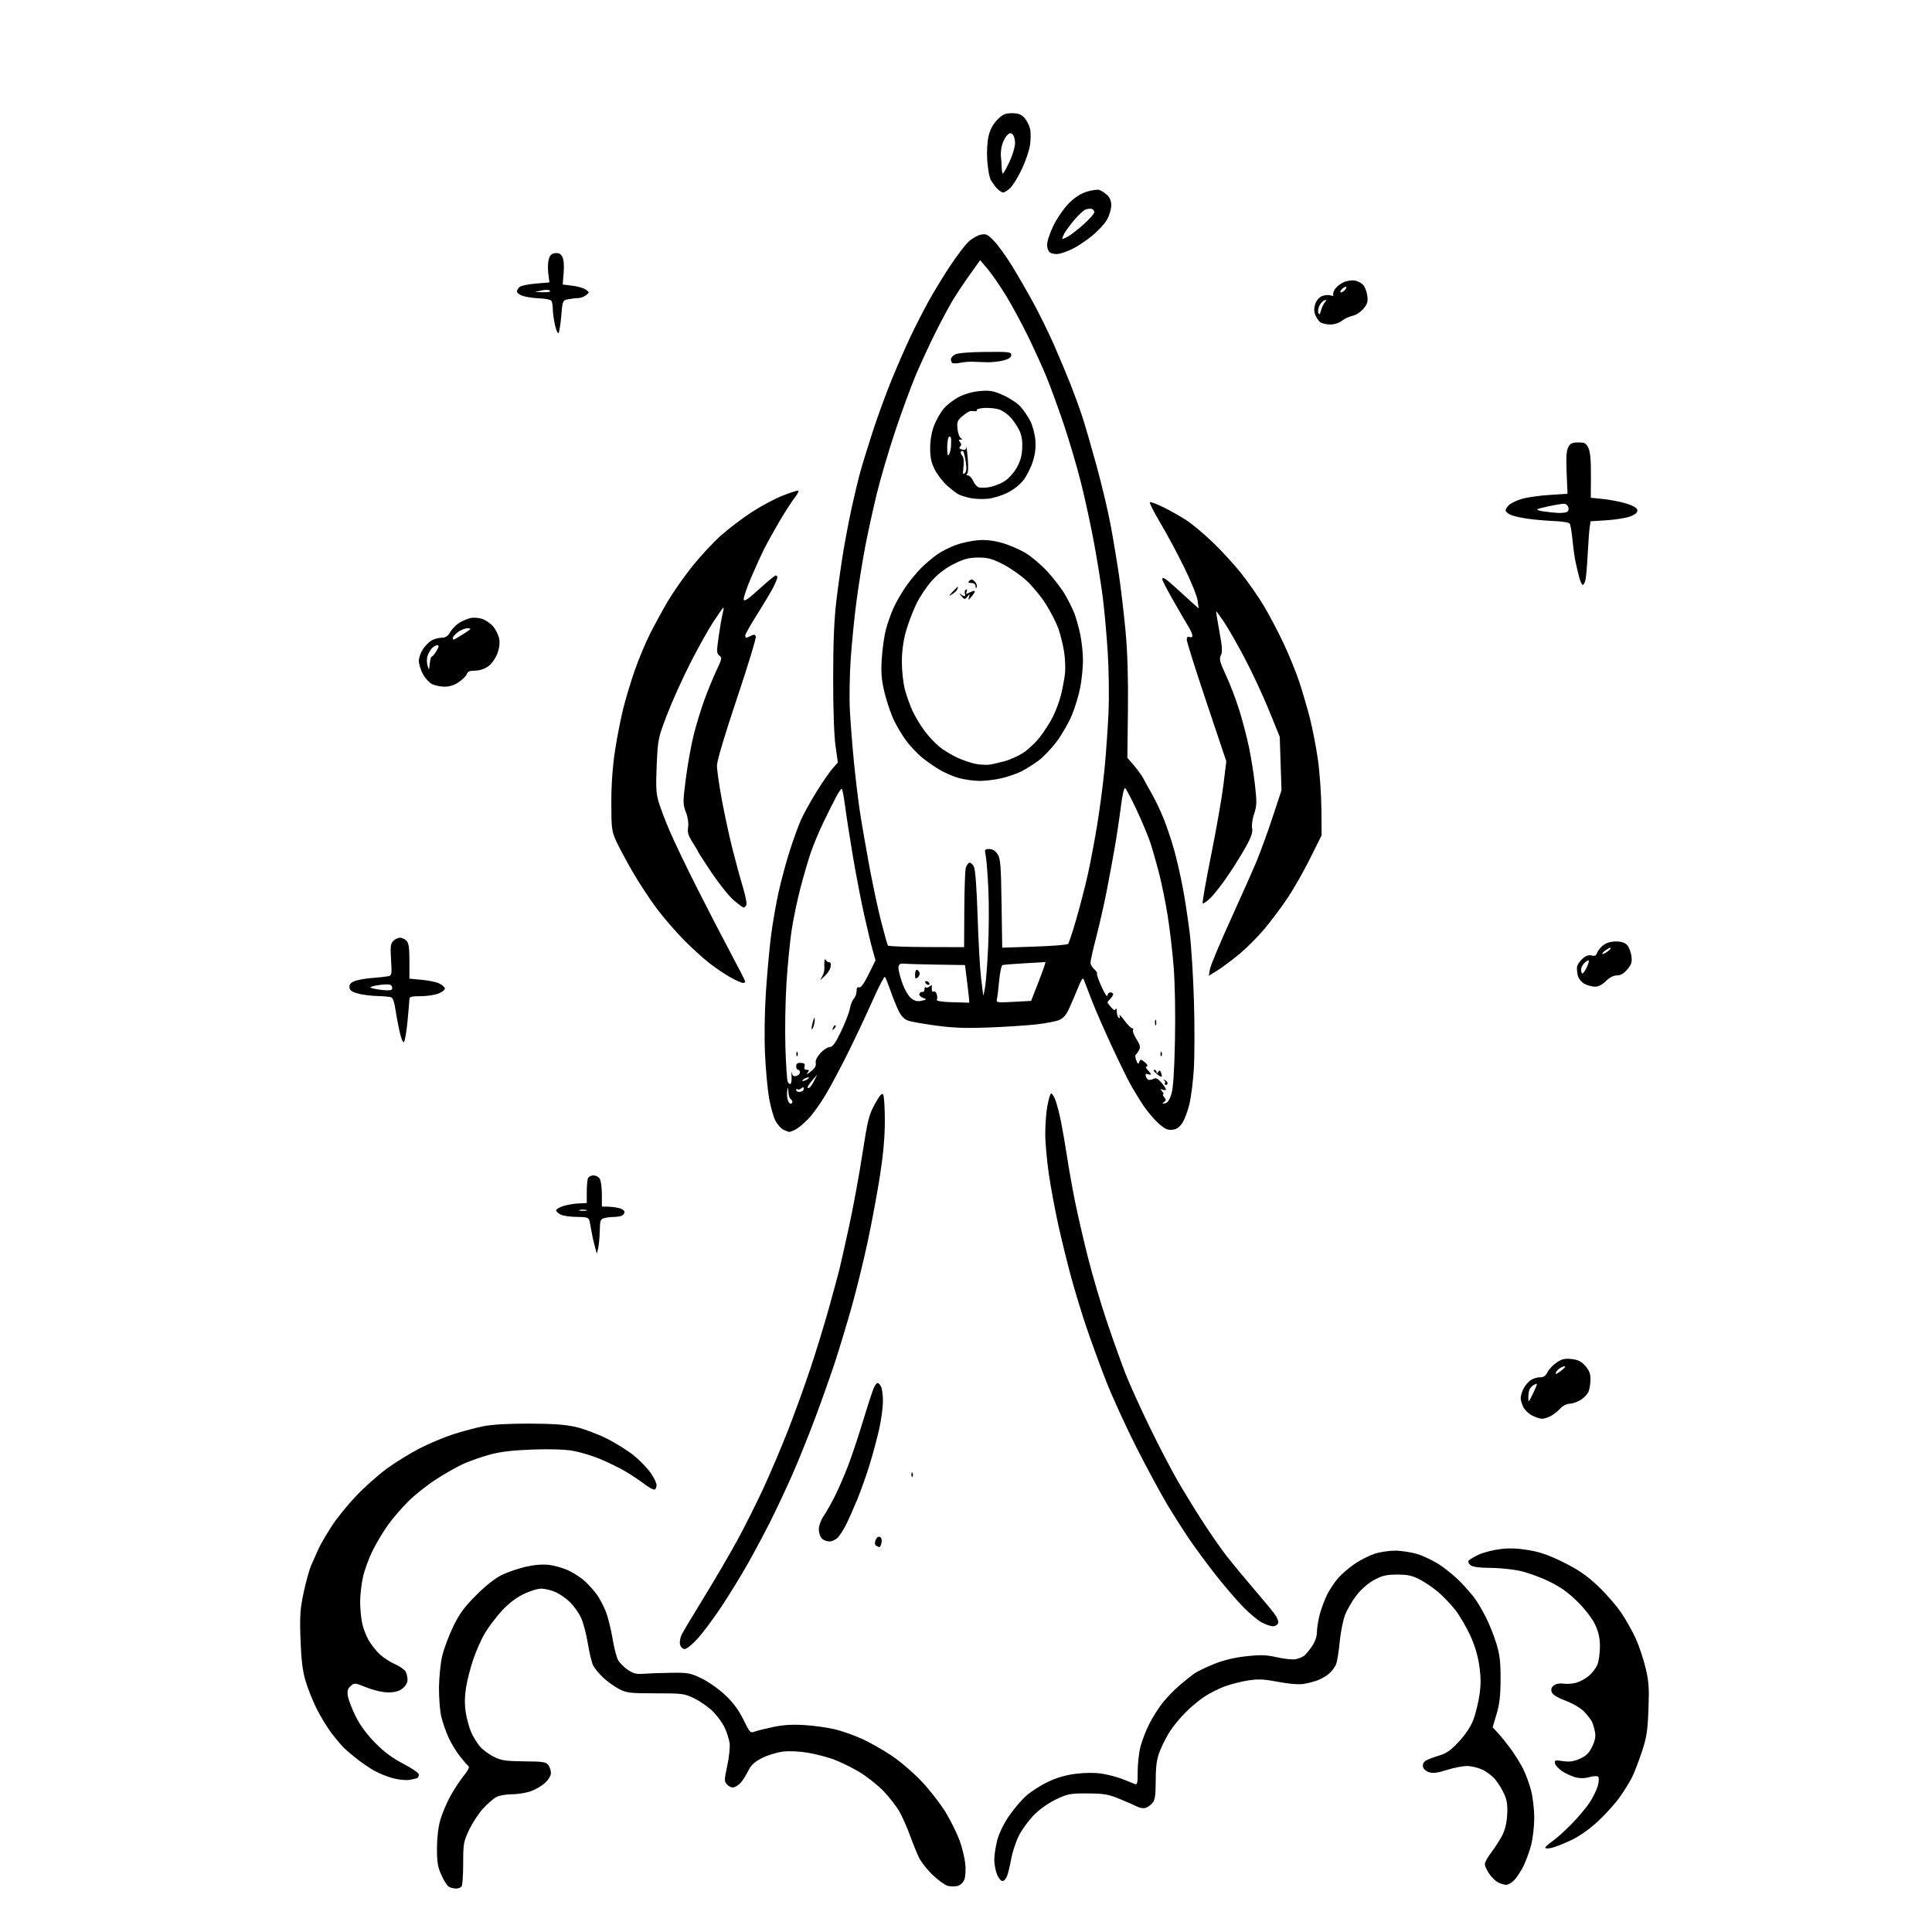 <svg version="1.1" xmlns="http://www.w3.org/2000/svg" xmlns:xlink="http://www.w3.org/1999/xlink" width="1024" height="1024" viewBox="0 0 1024 1024"><path stroke="none" fill="black" fill-rule="evenodd" d="M241.691,1000.97C240.486,1000.953 238.773,1000.514 237.884,999.995C236.995,999.476 235.211,996.677 233.919,993.775C232.007,989.48 231.577,986.828 231.603,979.5C231.623,973.946 232.308,968.203 233.393,964.5C234.36,961.2 236.728,955.607 238.655,952.072C240.581,948.537 243.78,943.664 245.763,941.245C247.797,938.762 248.946,936.552 248.4,936.173C247.868,935.803 245.826,933.475 243.862,931.0C241.898,928.525 239.158,924.025 237.773,921.0C236.387,917.975 234.652,913.025 233.917,910.0C233.182,906.975 232.62,900.0 232.67,894.5C232.719,889.0 233.496,881.404 234.396,877.62C235.295,873.836 237.908,866.861 240.202,862.12C243.525,855.253 246.014,851.861 252.437,845.444C257.523,840.363 262.538,836.409 266.02,834.733C269.056,833.273 274.681,831.343 278.52,830.445C283.103,829.372 287.389,829.023 291.0,829.429C294.025,829.769 298.819,831.173 301.653,832.549C304.486,833.926 308.346,836.503 310.23,838.276C312.113,840.049 314.822,843.075 316.248,845.0C317.675,846.925 319.824,850.975 321.023,854.0C322.223,857.025 323.86,863.525 324.661,868.445C325.462,873.364 326.808,878.56 327.653,879.99C328.498,881.421 330.803,883.696 332.774,885.046C335.702,887.051 337.285,887.429 341.429,887.11C344.218,886.896 350.786,886.671 356.024,886.61C364.87,886.508 366.02,886.732 372.174,889.763C375.892,891.594 381.409,895.545 384.742,898.763C388.762,902.644 391.794,906.799 394.114,911.606C397.357,918.324 397.68,918.662 400.022,917.789C401.385,917.281 405.875,916.162 410.0,915.303C415.311,914.197 420.175,913.915 426.666,914.338C431.707,914.667 438.907,915.687 442.666,916.606C446.425,917.524 452.823,919.787 456.883,921.635C460.944,923.482 467.973,927.459 472.502,930.472C477.086,933.522 484.231,939.662 488.618,944.319C492.953,948.921 498.684,956.333 501.354,960.789C504.024,965.245 507.299,971.896 508.633,975.569C509.966,979.242 511.311,984.778 511.623,987.873C511.935,990.968 511.713,994.725 511.13,996.222C510.506,997.825 509.029,999.206 507.535,999.58C506.141,999.93 503.826,999.922 502.391,999.562C500.956,999.202 497.412,996.666 494.516,993.926C491.619,991.187 488.312,987.045 487.166,984.723C486.021,982.4 483.868,977.125 482.382,973.0C480.897,968.875 478.369,963.154 476.765,960.286C475.162,957.418 471.296,952.434 468.175,949.21C465.054,945.986 459.218,941.407 455.206,939.034C451.194,936.661 445.119,933.706 441.706,932.467C438.293,931.228 432.125,929.649 428,928.957C423.48,928.2 418.233,927.985 414.795,928.417C411.657,928.81 406.724,930.34 403.832,931.816C399.851,933.848 398.075,935.511 396.519,938.664C395.389,940.955 393.656,943.722 392.668,944.815C391.679,945.907 390.025,947.022 388.992,947.292C387.912,947.574 386.39,946.983 385.41,945.901C383.805,944.127 383.808,943.548 385.467,935.873C386.435,931.392 386.995,925.996 386.711,923.88C386.427,921.765 385.223,918.026 384.035,915.572C382.847,913.118 380.064,909.3 377.851,907.086C375.638,904.873 371.279,901.811 368.164,900.281C362.735,897.615 361.878,897.5 347.5,897.498C333.692,897.496 332.142,897.309 328.0,895.142C325.525,893.847 321.775,891.148 319.668,889.144C317.56,887.14 315.205,884.3 314.435,882.834C313.666,881.368 312.365,876.024 311.546,870.958C310.727,865.893 309.08,859.731 307.887,857.266C306.693,854.8 304.138,851.205 302.209,849.276C300.28,847.347 296.857,844.931 294.601,843.906C292.346,842.882 288.884,842.034 286.91,842.022C284.866,842.009 280.677,843.321 277.184,845.066C273.226,847.044 269.177,850.205 265.774,853.976C262.873,857.19 258.986,862.33 257.135,865.399C255.284,868.467 252.491,874.695 250.928,879.239C249.364,883.782 247.594,890.684 246.993,894.575C246.244,899.427 246.211,903.582 246.889,907.794C247.434,911.173 248.735,915.864 249.781,918.219C250.828,920.573 252.89,923.927 254.365,925.672C255.84,927.417 259.174,929.88 261.773,931.145C265.809,933.11 268.165,933.461 277.883,933.545C287.778,933.631 289.445,933.888 290.633,935.513C291.385,936.541 292.0,938.447 292.0,939.748C292.0,941.131 290.676,943.322 288.809,945.028C287.053,946.631 283.598,948.63 281.131,949.471C278.663,950.312 274.227,951.0 271.272,951.0C268.318,951.0 264.662,951.64 263.148,952.423C261.635,953.206 258.469,955.938 256.113,958.494C253.757,961.05 250.405,966.147 248.665,969.82C245.708,976.06 245.5,977.225 245.5,987.5C245.5,993.55 245.136,999.062 244.691,999.75C244.246,1000.438 242.896,1000.986 241.691,1000.97zM798.295,998.985C797.308,998.977 795.389,998.408 794.03,997.721C792.672,997.033 790.534,994.948 789.28,993.088C788.026,991.227 787.0,988.935 787.0,987.996C787.0,987.056 788.553,984.253 790.452,981.767C792.351,979.28 794.93,975.278 796.183,972.873C797.681,970 798.591,966.23 798.837,961.882C799.12,956.878 798.736,954.197 797.264,950.882C796.193,948.472 794.026,944.973 792.45,943.108C790.873,941.242 787.764,938.889 785.541,937.88C783.319,936.87 779.713,936.034 777.528,936.022C775.344,936.01 770.545,936.95 766.864,938.112C761.828,939.702 759.471,939.991 757.336,939.284C755.617,938.714 754.378,937.514 754.189,936.239C753.992,934.9 754.657,933.719 756.018,932.99C757.194,932.361 760.327,931.201 762.979,930.413C766.673,929.317 769.093,927.587 773.316,923.025C776.849,919.209 779.586,915.049 780.935,911.445C782.092,908.352 783.533,902.497 784.138,898.433C784.96,892.906 784.934,888.96 784.037,882.772C783.228,877.193 781.603,871.857 779.044,866.379C776.958,861.913 773.436,855.963 771.218,853.157C769.001,850.351 765.074,846.228 762.493,843.994C759.912,841.76 755.483,838.722 752.65,837.242C748.473,835.06 746.178,834.556 740.5,834.57C734.704,834.585 732.597,835.081 728.248,837.454C725.058,839.195 721.399,842.39 718.927,845.595C716.689,848.496 713.973,853.196 712.893,856.039C711.813,858.883 710.533,865.324 710.05,870.354C709.567,875.384 708.73,880.625 708.192,882.0C707.653,883.375 706.146,885.491 704.842,886.702C703.539,887.914 700.904,889.551 698.986,890.34C697.069,891.13 693.565,892.095 691.2,892.485C688.429,892.941 683.544,892.561 677.467,891.416C669.691,889.952 666.845,889.828 661.267,890.712C657.545,891.302 651.978,892.741 648.895,893.91C645.812,895.079 641.087,897.48 638.395,899.246C635.703,901.012 631.24,904.717 628.478,907.478C625.717,910.24 622.012,914.703 620.246,917.395C618.48,920.087 616.042,924.812 614.827,927.895C613.086,932.317 612.607,935.641 612.56,943.644C612.511,951.983 612.177,954.145 610.685,955.794C609.687,956.898 608.028,958.021 606.999,958.29C605.97,958.559 604.087,958.243 602.814,957.588C601.541,956.932 597.35,955.095 593.5,953.505C587.431,950.998 585.17,950.606 576.5,950.557C567.272,950.504 565.981,950.746 559.773,953.687C555.704,955.614 551.058,958.894 548.012,961.988C545.242,964.802 541.673,969.686 540.08,972.842C538.487,975.998 536.653,981.487 536.005,985.04C535.357,988.593 534.361,992.737 533.792,994.25C533.223,995.763 532.114,997.0 531.328,997.0C530.541,997.0 529.246,995.439 528.449,993.532C527.652,991.625 527.0,988.119 527.0,985.742C527.0,983.365 527.688,978.738 528.528,975.46C529.437,971.912 531.915,966.759 534.649,962.728C537.175,959.004 541.325,954.104 543.871,951.84C546.417,949.575 551.65,946.226 555.5,944.397C560.257,942.137 565.03,940.765 570.395,940.115C575.418,939.506 580.449,939.506 584.226,940.114C587.491,940.64 592.263,941.897 594.831,942.907C597.399,943.917 600.288,945.075 601.25,945.479C602.825,946.141 603.0,945.475 603.0,938.817C603.0,934.749 603.67,928.848 604.489,925.703C605.308,922.559 607.391,917.177 609.118,913.743C610.845,910.309 614.036,905.259 616.208,902.52C618.38,899.781 622.377,895.646 625.09,893.33C627.803,891.015 631.313,888.201 632.89,887.078C634.467,885.955 639.227,883.647 643.468,881.949C648.584,879.901 654.334,878.519 660.555,877.843C668.236,877.008 671.187,877.11 676.879,878.404C680.7,879.273 685.103,879.728 686.664,879.415C688.224,879.102 690.23,878.31 691.122,877.656C692.013,877.002 693.926,874.724 695.372,872.594C697.022,870.162 698.0,867.363 698.0,865.071C698.0,863.063 698.671,858.843 699.492,855.693C700.312,852.544 702.128,847.708 703.527,844.947C704.926,842.187 707.661,838.167 709.606,836.014C711.551,833.861 715.473,830.556 718.321,828.669C721.17,826.782 725.736,824.482 728.469,823.557C731.202,822.632 736.152,821.878 739.469,821.881C742.786,821.884 748.23,822.739 751.566,823.781C754.903,824.823 760.336,827.512 763.641,829.756C766.945,832 771.74,836.018 774.296,838.685C776.851,841.351 780.116,845.1 781.552,847.016C782.987,848.932 785.659,853.444 787.489,857.043C789.319,860.642 791.84,866.942 793.09,871.043C794.902,876.986 795.358,880.834 795.336,890.0C795.314,898.718 794.801,903.193 793.212,908.5L791.116,915.5L793.915,918.5C795.455,920.15 798.529,923.975 800.747,927.0C802.965,930.025 805.921,934.782 807.316,937.571C808.711,940.361 810.604,945.536 811.523,949.071C812.441,952.607 813.192,959.1 813.192,963.5C813.192,967.9 812.441,974.393 811.523,977.929C810.604,981.464 808.724,986.584 807.345,989.305C805.967,992.026 803.77,995.321 802.465,996.626C801.159,997.932 799.283,998.993 798.295,998.985zM822.25,979.459C820.462,979.844 819.003,979.786 819.007,979.329C819.011,978.873 820.649,977.386 822.648,976.024C824.647,974.663 829.174,970.614 832.707,967.028C836.241,963.442 840.626,958.257 842.451,955.504C844.277,952.752 846.264,948.714 846.866,946.53C847.477,944.314 847.58,942.18 847.1,941.7C846.62,941.22 844.545,941.308 842.401,941.9C839.826,942.611 837.368,942.638 834.933,941.982C832.936,941.444 829.775,939.975 827.908,938.717C826.041,937.459 824.354,935.6 824.159,934.587C823.841,932.936 824.282,932.815 828.378,933.429C831.852,933.95 834.003,933.65 837.327,932.179C840.701,930.687 842.198,929.223 843.86,925.789C845.422,922.564 845.838,920.391 845.368,917.917C845.01,916.038 844.278,913.6 843.739,912.5C843.201,911.4 841.384,909.046 839.703,907.27C837.91,905.375 833.844,902.969 829.868,901.45C825.209,899.669 822.882,898.202 822.423,896.756C821.962,895.306 822.337,894.218 823.627,893.255C824.749,892.418 826.788,892.059 828.71,892.359C830.475,892.635 833.498,892.425 835.428,891.892C837.359,891.359 840.363,889.724 842.105,888.258C843.847,886.793 845.886,884.124 846.636,882.329C847.386,880.533 847.996,876.237 847.99,872.782C847.983,868.199 847.306,865.051 845.487,861.143C843.993,857.935 840.286,853.085 836.246,849.055C831.284,844.105 827.252,841.225 821.0,838.165C816.325,835.878 809.208,833.33 805.185,832.503C801.161,831.676 794.16,831.0 789.626,831.0C784.289,831.0 780.732,830.525 779.538,829.652C778.524,828.91 777.982,827.837 778.334,827.268C778.686,826.698 781.034,825.264 783.552,824.081C786.07,822.897 791.219,821.541 794.995,821.067C799.844,820.458 804.303,820.613 810.18,821.594C816.378,822.628 821.132,824.297 828.819,828.134C836.636,832.037 841.019,835.055 846.897,840.585C851.165,844.6 856.758,851.017 859.326,854.845C861.895,858.673 865.381,864.887 867.073,868.653C868.765,872.419 871.067,879.325 872.189,884.0C873.906,891.154 874.147,894.638 873.715,906.0C873.277,917.527 872.756,920.844 870.147,928.7C868.466,933.76 866.116,939.835 864.924,942.2C863.732,944.565 860.808,949.25 858.426,952.612C856.045,955.973 850.857,961.722 846.899,965.387C842.337,969.611 837.103,973.278 832.601,975.404C828.696,977.249 824.038,979.073 822.25,979.459zM216.992,943.375C215.072,943.681 211.036,943.255 208.024,942.428C205.013,941.602 200.513,939.753 198.024,938.321C195.536,936.888 191.475,934.099 189.0,932.124C186.525,930.149 183.55,927.625 182.389,926.516C181.228,925.407 178.373,922.044 176.046,919.042C173.718,916.04 170.065,910.107 167.928,905.857C165.791,901.607 163.084,894.838 161.913,890.815C160.346,885.434 159.647,879.632 159.271,868.869C158.832,856.328 159.07,852.787 160.937,844.069C162.134,838.476 163.925,832.01 164.916,829.7C165.907,827.39 167.644,823.475 168.775,821.0C169.906,818.525 173.112,813.009 175.9,808.742C178.688,804.476 184.575,797.23 188.981,792.64C193.387,788.05 200.615,781.641 205.042,778.398C209.47,775.154 217.234,770.356 222.296,767.735C227.358,765.114 235.55,761.682 240.5,760.108C245.45,758.534 252.65,756.629 256.5,755.873C260.835,755.023 269.972,754.516 280.5,754.543C292.663,754.574 299.634,755.066 305.0,756.27C309.125,757.196 316.55,759.966 321.5,762.424C326.45,764.883 333.116,769.069 336.314,771.726C339.511,774.383 343.449,778.524 345.064,780.929C346.679,783.333 348.0,786.107 348.0,787.091C348.0,788.076 347.571,789.147 347.048,789.471C346.524,789.794 344.022,788.477 341.488,786.543C338.954,784.608 334.32,781.53 331.19,779.701C328.061,777.873 322.121,774.974 317.99,773.259C313.86,771.545 307.401,769.606 303.636,768.95C299.298,768.195 291.429,767.954 282.146,768.292C271.643,768.675 265.26,769.435 259.581,770.98C255.225,772.164 248.925,774.376 245.581,775.895C242.236,777.414 235.675,781.128 231.0,784.15C226.325,787.172 219.677,792.47 216.227,795.925C212.777,799.379 207.982,804.972 205.572,808.353C203.161,811.734 199.575,817.719 197.603,821.653C195.63,825.587 193.316,831.825 192.46,835.516C191.604,839.206 190.896,845.212 190.887,848.863C190.878,852.513 191.375,857.75 191.992,860.5C192.608,863.25 194.174,867.3 195.471,869.5C196.768,871.7 199.331,874.939 201.165,876.699C202.999,878.458 206.632,880.839 209.237,881.99C211.842,883.14 214.429,884.934 214.987,885.975C215.544,887.017 216.0,888.99 216.0,890.362C216.0,891.864 214.953,893.679 213.365,894.927C211.506,896.39 209.274,897.0 205.786,897.0C202.796,897.0 198.276,895.974 194.354,894.405C188.044,891.88 187.813,891.86 185.842,893.643C184.267,895.068 183.942,896.26 184.383,898.988C184.695,900.92 186.532,905.705 188.466,909.622C190.769,914.285 194.316,919.126 198.741,923.644C203.54,928.542 207.893,931.785 213.75,934.822C218.287,937.176 222.0,939.727 222.0,940.492C222.0,941.256 221.659,942.093 221.242,942.35C220.826,942.608 218.913,943.069 216.992,943.375zM362.939,874.0C361.768,874.0 360.808,873.081 360.438,871.608C360.093,870.236 360.522,867.891 361.443,866.11C362.326,864.402 367.677,855.466 373.334,846.252C378.992,837.039 386.815,823.65 390.72,816.5C394.624,809.35 400.839,796.975 404.53,789.0C408.221,781.025 414.063,767.3 417.512,758.5C420.961,749.7 426.306,734.962 429.39,725.749C432.473,716.536 436.962,701.911 439.364,693.249C441.766,684.587 444.236,675.475 444.853,673.0C445.469,670.525 447.748,660.4 449.917,650.5C452.086,640.6 455.287,623.275 457.029,612.0C459.889,593.498 460.54,590.879 463.715,585.129C466.279,580.486 467.468,579.13 468.101,580.129C468.579,580.883 468.976,587.094 468.985,593.931C468.995,602.375 468.177,611.676 466.433,622.931C465.022,632.044 462.089,647.825 459.916,658.0C457.743,668.175 453.934,683.7 451.452,692.5C448.969,701.3 445.109,714.125 442.872,721.0C440.636,727.875 435.864,741.375 432.268,751.0C428.672,760.625 423.115,774.422 419.919,781.66C416.722,788.899 411.551,799.924 408.428,806.16C405.304,812.397 399.817,822.675 396.234,829.0C392.651,835.325 386.434,845.45 382.419,851.5C378.404,857.55 372.806,865.087 369.979,868.25C367.136,871.431 363.991,874.0 362.939,874.0zM674.643,861.956C673.464,861.931 670.824,861.027 668.775,859.945C666.726,858.863 662.298,855.17 658.934,851.739C655.571,848.308 649.096,840.775 644.547,835.0C639.998,829.225 633.754,820.793 630.673,816.263C627.591,811.733 622.28,803.408 618.87,797.763C615.459,792.118 608.093,778.5 602.5,767.5C596.908,756.5 589.6,740.525 586.26,732.0C582.921,723.475 578.15,710.425 575.659,703.0C573.168,695.575 569.545,683.65 567.608,676.5C565.67,669.35 562.684,657.2 560.972,649.5C559.26,641.8 556.993,629.65 555.934,622.5C554.876,615.35 554.007,605.645 554.005,600.934C554.002,596.222 554.486,589.697 555.081,586.434C555.675,583.17 556.515,580.133 556.946,579.685C557.378,579.236 558.411,580.586 559.242,582.685C560.073,584.783 561.474,590.1 562.355,594.5C563.236,598.9 564.672,607.225 565.547,613.0C566.421,618.775 568.256,629.125 569.624,636.0C570.992,642.875 574.09,656.375 576.509,666.0C578.928,675.625 583.581,691.375 586.849,701.0C590.117,710.625 594.461,722.775 596.503,728.0C598.545,733.225 604.135,745.6 608.925,755.5C613.716,765.4 620.486,778.45 623.972,784.5C627.457,790.55 633.669,800.675 637.776,807.0C641.884,813.325 647.537,821.425 650.338,825.0C653.14,828.575 659.287,836.0 664,841.5C668.712,847.0 673.798,853.129 675.302,855.119C676.954,857.305 677.79,859.384 677.412,860.369C677.068,861.266 675.822,861.98 674.643,861.956zM466.133,819.985C465.785,819.976 464.994,819.639 464.376,819.235C463.658,818.766 463.554,817.693 464.088,816.267C464.586,814.935 465.485,814.249 466.313,814.567C467.177,814.898 467.526,816.028 467.235,817.55C466.978,818.898 466.482,819.993 466.133,819.985zM439.571,817.0C438.236,817.0 436.436,816.293 435.571,815.429C434.707,814.564 434.0,812.377 434.0,810.568C434.0,808.696 435.093,805.668 436.538,803.539C437.934,801.482 440.623,796.726 442.515,792.971C444.406,789.215 447.559,781.948 449.522,776.821C451.485,771.695 455.082,760.913 457.516,752.862C459.949,744.812 462.476,737.049 463.131,735.612C463.785,734.176 464.683,733.0 465.125,733.0C465.568,733.0 466.395,733.87 466.965,734.934C467.534,735.998 467.99,739.486 467.978,742.684C467.966,745.883 467.087,752.434 466.023,757.243C464.96,762.052 462.668,770.602 460.931,776.243C459.193,781.884 456.194,790.325 454.267,795.0C452.34,799.675 449.676,805.653 448.347,808.284C447.019,810.915 445.047,813.953 443.966,815.034C442.885,816.115 440.907,817.0 439.571,817.0zM483.604,782.729C483.272,783.061 483.036,782.471 483.079,781.417C483.127,780.252 483.364,780.015 483.683,780.812C483.972,781.534 483.936,782.397 483.604,782.729zM817.3,751.977C816.31,751.965 814.014,751.222 812.198,750.327C810.382,749.432 808.245,747.44 807.448,745.9C806.652,744.359 806.0,742.155 806.0,741.0C806.0,739.845 806.672,737.6 807.494,736.011C808.316,734.422 809.991,732.419 811.217,731.561C812.442,730.702 814.67,730.0 816.168,730.0C818.142,730.0 819.25,729.254 820.195,727.287C820.913,725.795 823.075,723.506 825.0,722.199C827.802,720.297 829.391,719.921 832.968,720.313C836.348,720.684 838.112,721.561 840.218,723.917C842.258,726.201 843.0,728.077 843.0,730.951C843.0,733.106 842.561,736.024 842.025,737.434C841.489,738.845 839.576,740.898 837.775,741.996C835.974,743.094 833.341,743.994 831.924,743.996C830.445,743.998 828.317,745.104 826.924,746.595C825.591,748.022 823.285,749.822 821.8,750.595C820.314,751.368 818.289,751.99 817.3,751.977zM811.858,739.946C812.835,737.991 813.932,735.619 814.295,734.673C814.842,733.249 814.636,733.124 813.095,733.949C812.072,734.497 810.957,735.669 810.618,736.554C810.278,737.439 810.018,739.364 810.04,740.832C810.078,743.405 810.143,743.374 811.858,739.946zM827.015,726.83C828.643,725.627 829.794,724.461 829.573,724.24C829.352,724.019 828.286,724.312 827.203,724.891C826.121,725.47 824.97,726.636 824.645,727.482C824.223,728.581 824.898,728.396 827.015,726.83zM317.056,661.5L316.349,664.5L315.235,660.5C314.623,658.3 313.83,654.7 313.474,652.5C313.117,650.3 312.609,647.712 312.345,646.75C311.955,645.326 310.714,644.997 305.683,644.985C302.282,644.977 298.425,644.415 297.112,643.735C295.799,643.056 294.743,642.05 294.765,641.5C294.788,640.95 296.392,639.96 298.33,639.3C300.268,638.64 303.911,637.993 306.427,637.863L311.0,637.626L311.0,631.895C311.0,628.743 311.273,625.452 311.607,624.582C311.941,623.712 313.275,623.0 314.572,623.0C315.879,623.0 317.391,623.862 317.965,624.934C318.534,625.998 319.001,629.711 319.003,633.184L319.006,639.5L322.253,639.572C324.039,639.611 326.738,639.957 328.25,640.341C329.762,640.724 331.0,641.656 331.0,642.412C331.0,643.168 330.288,644.059 329.418,644.393C328.548,644.727 326.636,645.006 325.168,645.014C323.701,645.021 321.488,645.299 320.25,645.63C318.245,646.168 317.987,646.901 317.882,652.367C317.817,655.74 317.445,659.85 317.056,661.5zM309.0,641.768C310.925,641.768 311.712,641.562 310.75,641.311C309.788,641.059 308.212,641.059 307.25,641.311C306.288,641.562 307.075,641.768 309.0,641.768zM418.3,599.932C417.86,599.895 416.454,599.361 415.175,598.746C413.897,598.131 411.993,595.946 410.944,593.89C409.895,591.834 408.388,586.405 407.595,581.826C406.802,577.247 405.844,566.75 405.466,558.5C405.065,549.732 405.26,536.229 405.936,526.0C406.572,516.375 407.767,503.1 408.593,496.5C409.418,489.9 411.238,479.325 412.638,473.0C414.037,466.675 416.732,456.681 418.628,450.792C420.523,444.902 423.169,437.605 424.509,434.576C425.849,431.546 429.492,424.951 432.604,419.918C435.717,414.886 439.575,409.275 441.178,407.45L444.092,404.131L442.835,395.316C442.071,389.957 441.584,375.912 441.592,359.5C441.602,340.146 442.098,328.394 443.345,318.0C444.302,310.025 445.987,298.149 447.09,291.61C448.193,285.07 450.186,274.72 451.519,268.61C452.853,262.499 454.874,254.125 456.011,250.0C457.149,245.875 460.132,236.2 462.641,228.5C465.151,220.8 469.588,208.65 472.503,201.5C475.417,194.35 479.935,184.0 482.541,178.5C485.148,173.0 489.521,164.45 492.259,159.5C494.997,154.55 500.073,146.225 503.538,141.0C507.004,135.775 511.35,130.046 513.197,128.27C515.044,126.493 518.019,124.746 519.808,124.388C522.694,123.811 523.497,124.197 526.931,127.807C529.061,130.045 533.253,135.842 536.247,140.688C539.241,145.535 544.392,154.453 547.693,160.507C550.994,166.561 555.963,176.686 558.736,183.007C561.509,189.328 565.461,198.775 567.518,204.0C569.575,209.225 572.357,216.875 573.701,221.0C575.045,225.125 578.359,236.543 581.066,246.373C583.773,256.204 587.109,270.154 588.48,277.373C589.85,284.593 591.899,296.8 593.034,304.5C594.169,312.2 595.777,325.925 596.608,335.0C597.614,345.99 598.02,359.87 597.822,376.564L597.526,401.629L601.069,405.768C603.018,408.044 605.258,411.165 606.048,412.704C606.837,414.242 608.919,417.998 610.673,421.051C612.427,424.104 615.231,430.048 616.904,434.259C618.577,438.47 621.045,445.872 622.387,450.708C623.73,455.544 625.762,464.45 626.902,470.5C628.043,476.55 629.692,487.35 630.568,494.5C631.444,501.65 632.462,518.075 632.831,531.0C633.199,543.925 633.168,559.9 632.763,566.5C632.358,573.1 631.295,581.546 630.401,585.269C629.507,588.992 627.799,593.492 626.606,595.269C625.06,597.571 623.53,598.589 621.286,598.808C618.805,599.051 617.247,598.314 613.959,595.344C611.663,593.27 608.117,589.081 606.079,586.036C604.042,582.991 600.943,577.925 599.195,574.778C597.446,571.631 592.919,562.38 589.134,554.22C585.35,546.059 580.679,535.359 578.754,530.441C576.829,525.524 574.937,520.6 574.55,519.5C573.979,517.878 573.381,518.635 571.389,523.5C570.037,526.8 567.938,531.706 566.723,534.402C565.13,537.939 563.629,539.675 561.334,540.634C559.584,541.365 554.181,542.408 549.326,542.952C544.472,543.495 533.3,544.229 524.5,544.583C512.45,545.068 505.523,544.832 496.44,543.628C489.808,542.748 483.015,541.553 481.346,540.971C479.277,540.249 477.658,538.574 476.257,535.706C475.128,533.393 473.185,528.575 471.94,525.0C470.695,521.425 469.392,518.165 469.044,517.756C468.696,517.346 465.762,522.971 462.523,530.256C459.284,537.54 453.518,549.8 449.708,557.5C445.899,565.2 440.516,575.325 437.747,580.0C434.978,584.675 430.864,590.449 428.606,592.83C426.348,595.212 423.285,597.799 421.8,598.58C420.314,599.361 418.739,599.97 418.3,599.932zM419.019,585.0C419.559,585.0 420.0,584.577 420.0,584.059C420.0,583.541 419.55,582.84 419.0,582.5C418.45,582.16 417.939,580.446 417.864,578.691C417.756,576.169 417.634,575.993 417.281,577.852C417.035,579.145 417.105,581.283 417.436,582.602C417.767,583.921 418.48,585.0 419.019,585.0zM617.458,584.798C618.791,584.588 619.868,583.055 620.834,579.994C621.822,576.866 622.404,568.208 622.749,551.5C623.045,537.205 622.767,521.434 622.062,512.5C621.411,504.25 619.961,491.875 618.84,485.0C617.72,478.125 615.708,468.225 614.369,463.0C613.031,457.775 610.985,450.575 609.822,447.0C608.66,443.425 605.361,435.502 602.492,429.394C599.622,423.285 596.848,418.024 596.327,417.702C595.782,417.366 594.843,421.446 594.116,427.308C593.421,432.914 591.961,442.675 590.871,449.0C589.782,455.325 587.778,466.125 586.419,473.0C585.059,479.875 582.608,490.629 580.973,496.897C579.338,503.165 578.0,509.132 578.0,510.157C578.0,511.181 578.877,512.77 579.949,513.688C581.021,514.606 581.697,515.682 581.451,516.08C581.205,516.477 582.32,519.659 583.928,523.151C585.536,526.643 586.885,528.712 586.926,527.75C586.967,526.788 587.675,526.0 588.5,526.0C589.325,526.0 590.0,526.418 590.0,526.929C590.0,527.439 589.325,528.532 588.5,529.357C587.675,530.182 587.0,531.045 587.0,531.276C587.0,531.506 587.856,532.681 588.903,533.888C590.267,535.461 590.953,535.716 591.324,534.791C591.609,534.081 591.878,534.711 591.921,536.191C591.964,537.671 592.445,539.157 592.989,539.493C593.576,539.856 593.719,539.373 593.342,538.302C592.992,537.311 594.125,538.413 595.859,540.75C597.594,543.087 599.486,545.0 600.065,545.0C600.644,545.0 600.85,545.433 600.523,545.963C600.196,546.492 601.022,548.658 602.358,550.776C604.279,553.818 604.567,555.032 603.73,556.563C603.147,557.628 602.352,558.725 601.961,559.0C601.571,559.275 601.692,560.625 602.231,562.0C603.043,564.073 603.32,564.215 603.855,562.831C604.449,561.294 604.68,561.307 606.756,562.995C608.064,564.059 608.533,564.989 607.872,565.209C607.12,565.46 607.288,566.145 608.366,567.223C609.265,568.122 610.0,569.1 610.0,569.397C610.0,569.694 609.307,569.671 608.459,569.346C607.478,568.97 607.024,569.254 607.209,570.127C607.369,570.882 607.926,571.806 608.446,572.18C608.966,572.554 610.209,572.423 611.208,571.889C612.641,571.122 613.543,571.507 615.481,573.708C616.831,575.244 617.951,576.886 617.968,577.357C617.986,577.828 617.261,577.931 616.359,577.584C614.986,577.057 614.924,577.204 615.981,578.477C616.676,579.315 616.91,580.0 616.5,580.0C616.09,580.0 616.344,580.709 617.063,581.576C618.147,582.882 618.125,583.32 616.936,584.13C615.797,584.906 615.904,585.044 617.458,584.798zM424.0,578.725C425.1,578.642 426.0,577.94 426.0,577.165C426.0,576.099 425.673,576.027 424.658,576.869C423.92,577.481 423.02,577.687 422.658,577.325C422.296,576.963 422.0,577.164 422.0,577.771C422.0,578.379 422.9,578.808 424.0,578.725zM429.007,576.496C429.561,576.153 430.723,574.439 431.589,572.687L433.163,569.5L430.618,572.5C429.217,574.15 428.056,575.864 428.036,576.309C428.016,576.754 428.453,576.838 429.007,576.496zM419.01,574.494C419.45,574.222 419.684,572.312 419.531,570.25C419.378,568.187 419.446,567.464 419.683,568.642C419.993,570.192 420.649,570.643 422.056,570.275C423.125,569.996 424.0,569.144 424.0,568.383C424.0,567.623 423.55,567.0 423.0,567.0C422.45,567.0 422.0,566.148 422.0,565.106C422.0,563.716 422.662,563.25 424.487,563.356C426.372,563.465 426.84,563.924 426.42,565.25C426.041,566.445 426.401,567.0 427.555,567.0C429.019,567.0 429.062,567.231 427.872,568.73C427.118,569.682 427.923,569.345 429.662,567.98C431.859,566.257 432.683,564.885 432.362,563.485C432.07,562.21 432.961,560.284 434.79,558.235C436.379,556.456 438.595,555.0 439.715,555.0C441.277,555.0 442.681,553.077 445.739,546.75C447.932,542.212 450.045,536.748 450.435,534.606C450.825,532.465 451.787,530.07 452.572,529.285C453.358,528.5 454.0,526.716 454.0,525.322C454.0,523.597 454.434,522.953 455.357,523.307C456.266,523.656 457.926,521.377 460.383,516.408L464.052,508.987L462.564,503.744C461.745,500.86 459.715,492.425 458.053,485.0C456.391,477.575 453.701,463.625 452.077,454.0C450.452,444.375 448.581,432.337 447.919,427.25C447.257,422.163 446.442,418.013 446.108,418.028C445.774,418.043 444.475,419.956 443.223,422.278C441.97,424.6 438.988,430.55 436.595,435.5C434.202,440.45 431.095,447.875 429.691,452.0C428.286,456.125 425.784,464.728 424.131,471.119C422.477,477.509 420.423,487.409 419.565,493.119C418.708,498.828 417.501,511.15 416.884,520.5C416.266,529.85 415.988,545.15 416.264,554.5C416.541,563.85 417.091,572.285 417.488,573.244C417.885,574.204 418.57,574.766 419.01,574.494zM618.024,575.0C617.396,575.0 617.136,574.588 617.447,574.085C617.758,573.582 617.548,572.941 616.981,572.66C616.414,572.38 616.496,572.257 617.163,572.388C617.829,572.518 618.553,573.159 618.771,573.812C618.989,574.466 618.653,575.0 618.024,575.0zM425.5,572.969C426.05,572.969 427.175,572.533 428.0,572.0C428.825,571.467 429.05,571.031 428.5,571.031C427.95,571.031 426.825,571.467 426.0,572.0C425.175,572.533 424.95,572.969 425.5,572.969zM615.665,570.668C615.455,570.878 614.207,570.154 612.892,569.058C611.576,567.963 611.062,567.052 611.75,567.033C612.438,567.015 613.007,567.562 613.015,568.25C613.027,569.186 613.243,569.165 613.876,568.166C614.546,567.109 614.859,567.19 615.384,568.559C615.749,569.509 615.875,570.458 615.665,570.668zM422.604,559.729C422.272,560.061 422.036,559.471 422.079,558.417C422.127,557.252 422.364,557.015 422.683,557.812C422.972,558.534 422.936,559.397 422.604,559.729zM615.604,559.729C615.272,560.061 615.036,559.471 615.079,558.417C615.127,557.252 615.364,557.015 615.683,557.812C615.972,558.534 615.936,559.397 615.604,559.729zM214.11,552.29C213.57,552.83 212.598,550.434 211.701,546.348C210.874,542.581 209.884,537.25 209.501,534.5C209.117,531.75 208.286,529.169 207.652,528.765C207.018,528.361 203.8,527.988 200.5,527.935C197.2,527.882 192.475,527.313 190.0,526.67C186.689,525.809 185.422,524.953 185.204,523.431C184.999,521.994 185.735,520.986 187.617,520.129C189.107,519.45 193.29,518.664 196.913,518.383C200.536,518.102 204.463,517.68 205.64,517.445C207.672,517.039 207.754,516.6 207.261,508.709C206.828,501.761 207.022,500.121 208.443,498.7C209.378,497.765 210.979,497.0 212.0,497.0C213.021,497.0 214.564,497.707 215.429,498.571C216.631,499.774 217.0,502.32 217.0,509.427L217.0,518.711L223.544,519.322C227.143,519.658 231.272,520.511 232.72,521.216C234.168,521.922 235.538,523.069 235.764,523.764C235.997,524.477 234.626,525.676 232.62,526.514C230.664,527.331 226.35,528.0 223.032,528.0C217.964,528.0 216.996,528.28 216.974,529.75C216.96,530.712 216.513,535.974 215.982,541.442C215.45,546.911 214.608,551.792 214.11,552.29zM431.0,544.5C430.473,545.725 430.152,545.919 430.17,545.0C430.186,544.175 430.56,542.375 431.0,541.0C431.644,538.99 431.806,538.892 431.83,540.5C431.846,541.6 431.473,543.4 431.0,544.5zM442.124,545.267C441.136,546.247 441.022,546.132 441.564,544.707C441.94,543.721 442.499,543.166 442.807,543.474C443.115,543.781 442.808,544.588 442.124,545.267zM612.662,543.25C612.385,543.938 612.158,543.375 612.158,542.0C612.158,540.625 612.385,540.062 612.662,540.75C612.94,541.438 612.94,542.562 612.662,543.25zM513.725,531.442C513.849,531.409 513.392,526.909 512.71,521.442L511.47,511.5L496.985,511.278C489.018,511.156 481.15,510.931 479.5,510.778C477.127,510.558 476.439,510.928 476.207,512.546C476.046,513.671 476.946,517.453 478.207,520.951C479.59,524.785 481.522,528.068 483.073,529.218C484.952,530.612 486.421,530.932 488.516,530.407C491.325,529.702 491.337,529.669 489.109,528.845C487.857,528.381 487.039,527.439 487.291,526.751C487.544,526.063 488.256,525.612 488.875,525.75C489.494,525.888 490.0,525.25 490.0,524.333C490.0,523.417 490.296,522.963 490.658,523.325C491.02,523.687 491.945,523.46 492.714,522.822C493.484,522.184 494.034,522.075 493.938,522.581C493.842,523.086 493.816,524.089 493.882,524.809C493.947,525.529 494.418,525.86 494.928,525.544C495.438,525.229 496.142,525.873 496.493,526.977C496.843,528.08 496.859,529.418 496.53,529.952C496.165,530.542 499.367,531.034 504.715,531.211C509.547,531.37 513.601,531.474 513.725,531.442zM537.202,531.0L546.5,530.5L549.647,522.5C551.378,518.1 553.101,513.471 553.476,512.213L554.158,509.927L543.329,510.545C537.373,510.886 532.003,511.313 531.396,511.495C530.789,511.677 529.977,515.352 529.592,519.663C529.206,523.973 528.669,528.4 528.398,529.5C527.924,531.418 528.286,531.479 537.202,531.0zM522.114,523.21C522.599,520.301 523.334,510.626 523.747,501.71C524.161,492.795 524.213,479.2 523.861,471.5C523.51,463.8 522.889,455.812 522.481,453.75C521.775,450.186 521.867,450.0 524.346,450.0C526.076,450.0 527.55,450.91 528.727,452.704C530.269,455.056 530.545,458.467 530.845,478.853L531.191,502.298L548.222,501.722C557.59,501.405 565.625,500.775 566.078,500.322C566.532,499.868 568.509,493.916 570.473,487.094C572.436,480.273 575.119,469.923 576.434,464.096C577.75,458.268 579.985,446.525 581.4,438.0C582.816,429.475 584.627,415.75 585.425,407.5C586.222,399.25 587.174,385.75 587.539,377.5C587.906,369.215 587.714,354.889 587.111,345.5C586.51,336.15 585.327,323.1 584.482,316.5C583.637,309.9 581.579,297.075 579.908,288.0C578.236,278.925 575.122,264.525 572.986,256.0C570.849,247.475 566.666,233.3 563.689,224.5C560.712,215.7 556.598,204.45 554.546,199.5C552.495,194.55 548.194,185.1 544.99,178.5C541.786,171.9 536.54,162.185 533.332,156.91C530.124,151.636 525.7,145.203 523.5,142.615L519.5,137.909L513.93,145.705C510.866,149.992 506.746,156.2 504.775,159.5C502.803,162.8 498.719,170.45 495.699,176.5C492.679,182.55 488.109,192.423 485.542,198.44C482.975,204.458 478.01,217.958 474.507,228.44C471.005,238.923 466.562,254.025 464.635,262.0C462.708,269.975 460.004,282.35 458.626,289.5C457.248,296.65 455.212,309.25 454.102,317.5C452.991,325.75 451.57,339.7 450.943,348.5C450.316,357.3 450.093,369.9 450.449,376.5C450.804,383.1 451.757,395.25 452.567,403.5C453.376,411.75 454.736,423.225 455.588,429.0C456.44,434.775 458.704,447.978 460.62,458.34C462.535,468.701 465.46,482.405 467.118,488.793C468.777,495.181 470.34,500.742 470.593,501.15C470.846,501.559 480.041,501.921 491.026,501.955L511.0,502.016L511.1,482.258C511.155,471.391 511.504,461.408 511.877,460.074C512.25,458.74 513.075,457.475 513.71,457.263C514.345,457.052 515.427,457.918 516.114,459.189C516.944,460.723 517.631,469.67 518.159,485.811C518.596,499.182 519.414,513.795 519.976,518.285C520.539,522.774 521.053,526.909 521.117,527.474C521.181,528.038 521.63,526.12 522.114,523.21zM204.823,524.882C207.48,524.976 208.079,524.65 207.811,523.255C207.545,521.878 206.633,521.573 203.487,521.812C201.294,521.978 198.6,522.401 197.5,522.752C195.776,523.302 195.914,523.485 198.5,524.077C200.15,524.454 202.995,524.817 204.823,524.882zM845.327,522.96C843.772,522.938 841.268,522.252 839.763,521.435C838.257,520.618 836.703,518.723 836.31,517.225C835.916,515.726 835.71,513.6 835.852,512.5C835.994,511.4 837.273,509.455 838.696,508.177C840.466,506.586 842.004,506.035 843.573,506.429C845.278,506.857 846.024,506.499 846.491,505.028C846.836,503.941 848.277,502.14 849.694,501.026C851.354,499.72 853.766,499.0 856.48,499.0C859.363,499.0 861.238,499.606 862.43,500.922C863.387,501.98 864.403,504.589 864.689,506.721C865.118,509.915 864.735,511.162 862.516,513.799C860.652,516.014 858.949,517.0 856.988,517.0C855.172,517.0 853.076,518.078 851.154,520.0C849.197,521.957 847.171,522.986 845.327,522.96zM492.118,522.0C491.568,522.0 490.84,521.55 490.5,521.0C490.16,520.45 490.332,520.0 490.882,520.0C491.432,520.0 492.16,520.45 492.5,521.0C492.84,521.55 492.668,522.0 492.118,522.0zM393.75,520.982C393.062,520.972 390.196,519.693 387.38,518.14C384.564,516.587 379.596,513.267 376.341,510.763C373.086,508.258 366.91,502.674 362.616,498.354C358.322,494.034 351.769,486.45 348.053,481.5C344.337,476.55 338.469,467.58 335.013,461.568C331.556,455.555 327.665,448.229 326.364,445.289C324.226,440.453 324.001,438.538 324.011,425.221C324.018,415.551 324.705,406.068 326.015,397.582C327.112,390.477 329.103,380.352 330.441,375.082C331.778,369.812 334.508,360.816 336.506,355.091C338.505,349.366 342.117,340.745 344.534,335.933C346.951,331.12 351.209,323.322 353.996,318.602C356.784,313.883 362.566,305.629 366.846,300.261C371.126,294.892 377.974,287.518 382.064,283.873C386.154,280.228 393.51,274.64 398.41,271.456C403.311,268.271 410.511,264.406 414.41,262.867C418.31,261.328 422.1,260.053 422.834,260.034C423.649,260.013 423.028,261.459 421.238,263.75C419.626,265.812 415.985,271.457 413.146,276.293C410.307,281.13 406.686,287.661 405.097,290.807C403.509,293.953 400.332,300.922 398.037,306.293C395.742,311.665 394.01,316.813 394.187,317.735C394.428,318.982 396.531,317.568 402.415,312.205C406.762,308.242 410.697,305.0 411.159,305.0C411.622,305.0 412.0,305.468 412.0,306.04C412.0,306.612 411.039,308.963 409.865,311.265C408.691,313.567 404.866,319.986 401.365,325.529C397.864,331.073 395.0,336.147 395.0,336.804C395.0,337.462 395.255,338.0 395.566,338C395.877,338 397.009,337.531 398.081,336.957C399.566,336.162 400.161,336.256 400.581,337.352C400.885,338.143 396.378,352.959 390.567,370.278C384.067,389.647 380.0,403.325 380.0,405.817C380.0,408.044 381.148,416.084 382.55,423.683C383.953,431.283 386.455,442.9 388.111,449.5C389.767,456.1 392.256,465.243 393.642,469.817C395.028,474.392 395.915,478.78 395.612,479.567C395.31,480.355 394.662,481.0 394.172,481.0C393.682,481.0 391.212,479.179 388.683,476.953C386.155,474.727 380.916,468.158 377.043,462.356C373.169,456.554 370.0,451.641 370.0,451.438C370.0,451.235 368.684,448.994 367.075,446.458C364.786,442.848 364.272,441.1 364.708,438.414C365.049,436.31 364.597,433.233 363.54,430.464C361.917,426.216 361.912,425.178 363.461,413.014C364.366,405.901 366.174,395.675 367.479,390.291C368.784,384.906 371.412,376.225 373.32,371.0C375.227,365.775 378.168,358.611 379.854,355.081C382.641,349.246 382.771,348.553 381.279,347.462C379.803,346.383 379.765,345.374 380.902,337.381C381.597,332.497 382.542,327.038 383.002,325.25C383.462,323.463 383.666,322 383.456,322.0C383.245,322.0 380.889,325.312 378.22,329.36C375.551,333.409 369.962,343.421 365.8,351.61C361.638,359.8 356.086,372.125 353.463,379.0C348.823,391.16 348.677,391.88 348.07,405.5C347.564,416.869 347.752,420.534 349.075,425.0C349.97,428.025 352.626,435.0 354.976,440.5C357.326,446.0 363.911,459.725 369.609,471.0C375.306,482.275 383.343,497.8 387.468,505.5C391.592,513.2 394.974,519.837 394.983,520.25C394.993,520.663 394.438,520.992 393.75,520.982zM437.263,517.171L434.729,519.5L435.92,517.211C436.576,515.952 437.035,514.152 436.941,513.211C436.847,512.27 436.857,510.6 436.964,509.5C437.073,508.377 437.379,508.048 437.662,508.75C437.94,509.438 438.742,510.0 439.445,510.0C440.258,510.0 440.554,510.881 440.26,512.421C440.005,513.753 438.657,515.89 437.263,517.171zM486.441,518.049C485.249,519.038 485.0,518.792 485.0,516.622C485.0,515.18 485.402,514.0 485.893,514.0C486.384,514.0 487.032,514.642 487.334,515.427C487.635,516.212 487.233,517.392 486.441,518.049zM645.353,514.294L640.708,517.185L641.262,513.775C641.566,511.899 646.414,500.27 652.035,487.932C657.655,475.595 663.943,461.45 666.008,456.5C668.072,451.55 671.89,441.058 674.49,433.184L679.219,418.868L678.754,404.684L678.289,390.5L672.605,376.522C669.479,368.834 663.719,356.459 659.805,349.022C655.891,341.585 650.942,332.913 648.807,329.75C646.672,326.587 644.79,324.0 644.625,324.0C644.459,324.0 645.208,328.761 646.288,334.58C647.842,342.949 648.008,345.616 647.083,347.345C646.088,349.204 646.508,350.82 649.885,358.129C652.069,362.857 655.234,371.175 656.918,376.613C658.601,382.051 660.878,390.775 661.976,396.0C663.075,401.225 664.508,410.231 665.161,416.014C666.199,425.209 666.143,427.132 664.712,431.33C663.813,433.971 663.331,437.407 663.643,438.966C664.065,441.075 663.243,443.552 660.431,448.65C658.352,452.417 654.057,459.325 650.885,464.0C647.714,468.675 643.524,474.044 641.574,475.932C639.625,477.819 637.772,479.106 637.458,478.791C637.143,478.476 639.139,467.032 641.894,453.359C644.649,439.687 647.593,422.875 648.435,416.0L649.968,403.5L639.484,372.25C633.718,355.062 629.0,340.114 629.0,339.031C629.0,337.692 629.48,337.247 630.5,337.638C631.38,337.976 631.998,337.653 631.996,336.857C631.994,336.111 631.022,333.925 629.835,332.0C628.648,330.075 625.05,323.89 621.839,318.256C618.627,312.622 616.0,307.537 616.0,306.957C616.0,306.336 616.583,306.231 617.412,306.7C618.189,307.14 620.551,309.094 622.662,311.043C624.773,312.991 628.484,316.366 630.91,318.543L635.32,322.5L634.758,318.272C634.449,315.947 631.263,308.072 627.679,300.772C624.094,293.472 618.389,282.848 615.001,277.163C611.612,271.478 609.116,266.551 609.452,266.214C609.789,265.878 613.087,267.093 616.782,268.914C620.477,270.736 625.975,273.86 629.0,275.857C632.025,277.854 638.253,283.079 642.841,287.469C647.429,291.859 654.224,299.287 657.943,303.975C661.661,308.664 667.023,316.377 669.857,321.116C672.692,325.855 677.427,334.855 680.379,341.116C683.332,347.377 687.14,356.775 688.842,362.0C690.544,367.225 693.025,375.775 694.357,381.0C695.688,386.225 697.552,395.9 698.499,402.5C699.447,409.1 700.284,420.846 700.361,428.602L700.5,442.705L694.323,455.102C690.925,461.921 685.571,471.325 682.424,476.0C679.278,480.675 673.878,487.901 670.425,492.059C666.972,496.216 660.963,502.27 657.072,505.511C653.181,508.752 647.907,512.704 645.353,514.294zM838.75,515.967C839.163,515.95 840.231,514.375 841.124,512.467C842.016,510.56 842.386,509.0 841.945,509.0C841.504,509.0 840.436,509.707 839.571,510.571C838.707,511.436 838.0,513.011 838.0,514.071C838.0,515.132 838.337,515.985 838.75,515.967zM850.824,505.094C851.959,504.487 853.193,503.497 853.565,502.895C854.05,502.111 853.656,502.114 852.176,502.906C851.041,503.513 849.807,504.503 849.435,505.105C848.95,505.889 849.344,505.886 850.824,505.094zM519.0,413.894C515.975,413.853 511.149,413.179 508.275,412.398C505.401,411.616 500.745,409.618 497.928,407.957C495.111,406.297 490.88,403.327 488.525,401.359C486.17,399.39 482.591,395.614 480.573,392.968C478.555,390.321 475.556,385.373 473.908,381.971C472.26,378.569 469.979,371.896 468.839,367.143C467.164,360.159 466.882,356.676 467.368,349.0C467.699,343.775 468.678,336.866 469.543,333.647C470.408,330.429 472.175,325.4 473.47,322.472C474.764,319.545 477.619,314.529 479.813,311.325C482.008,308.121 485.76,303.537 488.152,301.138C490.543,298.739 494.449,295.43 496.832,293.784C499.215,292.138 503.715,289.885 506.832,288.778C509.949,287.672 515.2,286.565 518.5,286.32C522.589,286.016 526.638,286.485 531.213,287.792C534.905,288.847 540.469,291.238 543.578,293.105C546.687,294.972 551.922,299.425 555.213,303.0C558.503,306.575 562.639,311.975 564.403,315.0C566.168,318.025 568.391,322.464 569.344,324.865C570.296,327.266 571.734,332.358 572.538,336.181C573.342,340.003 574.0,346.212 574.0,349.977C574.0,353.743 573.354,360.2 572.565,364.327C571.775,368.453 569.748,375.13 568.06,379.164C566.372,383.199 562.727,389.511 559.96,393.191C557.193,396.871 552.808,401.427 550.215,403.315C547.622,405.204 543.602,407.707 541.281,408.879C538.961,410.05 534.236,411.675 530.781,412.489C527.327,413.304 522.025,413.936 519.0,413.894zM524.5,405.261C526.15,405.018 529.75,404.203 532.5,403.45C535.25,402.697 539.601,400.746 542.168,399.114C544.736,397.482 548.712,393.775 551.004,390.876C553.296,387.976 556.451,383.069 558.014,379.972C559.578,376.874 561.519,371.676 562.327,368.42C563.136,365.164 564.081,360.161 564.426,357.302C564.772,354.443 564.574,349.09 563.985,345.406C563.397,341.722 562.052,336.253 560.997,333.252C559.942,330.251 557.032,324.511 554.53,320.497C552.029,316.483 547.379,310.791 544.199,307.849C541.019,304.907 535.306,300.925 531.505,299.0C525.83,296.127 523.501,295.503 518.492,295.516C513.649,295.529 511.029,296.204 505.774,298.79C501.423,300.932 497.416,303.952 494.076,307.607C491.281,310.665 487.449,316.392 485.56,320.333C483.671,324.275 481.197,330.866 480.062,334.98C478.739,339.781 478.0,345.46 478.0,350.836C478.0,355.442 478.716,361.976 479.591,365.356C480.466,368.735 482.345,373.975 483.766,377.0C485.188,380.025 488.065,384.781 490.16,387.57C492.255,390.358 495.786,394.101 498.008,395.886C500.23,397.672 504.479,400.245 507.45,401.606C510.421,402.966 514.798,404.444 517.176,404.891C519.554,405.337 522.85,405.503 524.5,405.261zM235.518,363.96C233.308,363.938 230.265,363.25 228.756,362.431C227.246,361.612 225.109,359.173 224.006,357.011C222.902,354.849 222.0,351.778 222.0,350.188C222.0,348.597 223.026,345.773 224.28,343.912C225.534,342.052 227.672,339.967 229.03,339.279C230.389,338.592 232.712,338.023 234.193,338.015C236.132,338.004 237.393,337.14 238.693,334.931C239.687,333.243 241.85,331.051 243.5,330.059C245.15,329.068 247.783,327.954 249.351,327.584C250.919,327.214 253.716,327.411 255.568,328.022C257.42,328.634 260.056,330.467 261.427,332.096C262.799,333.726 264.217,336.64 264.58,338.573C265.014,340.888 264.66,343.602 263.542,346.53C262.56,349.101 260.518,351.919 258.699,353.215C256.774,354.585 254.085,355.455 251.772,355.455C249.02,355.455 247.836,355.941 247.424,357.24C247.112,358.222 245.21,360.144 243.197,361.512C240.752,363.173 238.2,363.987 235.518,363.96zM227.773,351.75C227.964,349.688 228.447,348.0 228.845,348.0C229.243,348.0 230.366,346.65 231.341,345.0C232.757,342.603 232.831,342.0 231.712,342.0C230.941,342.0 229.618,342.788 228.773,343.75C227.928,344.712 226.918,346.545 226.528,347.822C226.138,349.099 226.181,351.349 226.623,352.822C227.392,355.386 227.441,355.34 227.773,351.75zM240.465,339.0C240.721,339.0 243.059,337.65 245.661,336.0C249.846,333.346 250.096,333.0 247.831,333.0C246.422,333.0 244.084,333.933 242.635,335.073C241.186,336.212 240.0,337.562 240.0,338.073C240.0,338.583 240.209,339.0 240.465,339.0zM512.728,316.241C511.377,317.879 511.183,317.85 509.423,315.741C508.395,314.508 508.194,314.062 508.977,314.75C509.759,315.438 510.746,316.0 511.169,316.0C511.591,316.0 511.696,315.371 511.4,314.601C511.105,313.832 511.339,312.908 511.92,312.549C512.579,312.142 512.736,312.524 512.337,313.564C511.781,315.013 511.991,315.075 513.934,314.035C515.165,313.377 516.369,313.036 516.611,313.277C516.852,313.519 516.138,314.793 515.023,316.108C513.253,318.197 513.07,318.246 513.58,316.5C514.125,314.632 514.069,314.615 512.728,316.241zM504.731,314.903C502.603,316.2 502.612,316.141 504.924,313.631C506.258,312.184 507.481,311.0 507.643,311.0C507.805,311.0 507.718,311.572 507.449,312.272C507.181,312.971 505.958,314.155 504.731,314.903zM517.695,311.152C517.327,312.075 517.133,311.948 517.079,310.75C517.029,309.638 516.198,309.0 514.8,309.0C513.082,309.0 512.864,308.736 513.807,307.793C514.75,306.85 515.367,306.938 516.623,308.195C517.508,309.08 517.99,310.41 517.695,311.152zM838.922,310.0C838.457,310.0 837.63,308.312 837.083,306.25C836.537,304.188 835.65,300.475 835.113,298.0C834.577,295.525 833.824,290.125 833.441,286.0C833.057,281.875 832.379,278.037 831.933,277.472C831.488,276.906 827.833,276.317 823.811,276.163C819.79,276.01 813.498,275.467 809.83,274.957C806.161,274.447 801.999,273.501 800.58,272.854C799.161,272.208 798.0,271.146 798.0,270.494C798.0,269.843 798.857,268.534 799.905,267.586C800.953,266.637 803.96,265.214 806.587,264.424C809.214,263.633 815.742,262.699 821.093,262.349L830.821,261.711L830.35,250.606C830.004,242.469 830.237,238.832 831.219,237.0C832.302,234.98 833.319,234.5 836.516,234.5C839.91,234.5 840.674,234.919 841.884,237.444C842.867,239.495 843.273,243.941 843.221,252.1L843.146,263.812L849.823,264.507C853.495,264.889 858.972,265.959 861.993,266.884C865.543,267.972 867.604,269.18 867.82,270.302C868.052,271.509 867.02,272.511 864.431,273.593C862.383,274.449 856.732,275.406 851.872,275.721L843.036,276.294L842.571,279.397C842.315,281.104 841.846,287.45 841.528,293.5C841.209,299.55 840.683,305.738 840.358,307.25C840.033,308.762 839.387,310.0 838.922,310.0zM825.668,271.85C827.411,271.932 829.499,271.746 830.308,271.435C831.185,271.099 831.575,270.089 831.273,268.935C830.994,267.871 829.954,267.0 828.96,267.0C827.966,267.0 824.756,267.501 821.826,268.114C818.897,268.727 815.825,269.488 815.0,269.805C814.175,270.122 815.525,270.678 818.0,271.041C820.475,271.403 823.926,271.767 825.668,271.85zM523.5,264.362C520.75,264.624 516.608,264.452 514.297,263.979C511.985,263.507 509.132,262.606 507.958,261.978C506.784,261.349 504.028,259.213 501.834,257.231C499.64,255.249 496.755,251.476 495.422,248.847C493.598,245.247 493.0,242.462 493.0,237.571C493.0,233.544 493.753,229.065 494.98,225.788C496.069,222.879 498.364,218.797 500.081,216.716C501.798,214.634 505.511,211.761 508.332,210.332C511.507,208.723 515.791,207.546 519.578,207.242C524.76,206.826 526.638,207.174 531.874,209.524C535.273,211.049 539.389,213.818 541.021,215.676C542.653,217.535 544.94,220.923 546.105,223.205C547.269,225.488 548.455,229.924 548.74,233.065C549.1,237.038 548.704,240.533 547.437,244.56C546.436,247.742 544.222,252.176 542.516,254.413C540.676,256.825 537.194,259.579 533.957,261.182C530.956,262.669 526.25,264.1 523.5,264.362zM524.0,258.265C525.925,257.992 529.282,256.808 531.459,255.634C533.859,254.34 536.593,251.599 538.401,248.673C540.545,245.203 541.493,242.25 541.771,238.173C542.025,234.459 541.615,231.218 540.582,228.787C539.714,226.745 537.631,223.51 535.952,221.598C534.273,219.686 531.424,217.635 529.619,217.039C527.815,216.444 524.283,216.079 521.771,216.228C519.259,216.378 517.428,216.868 517.702,217.317C517.976,217.766 517.593,218.05 516.85,217.948C516.108,217.846 514.972,217.816 514.327,217.882C513.681,217.947 511.787,219.15 510.117,220.555C507.46,222.791 507.131,223.624 507.488,227.214C507.713,229.471 508.482,231.69 509.198,232.144C510.248,232.809 510.234,232.972 509.128,232.985C508.102,232.996 508.033,233.335 508.854,234.324C509.616,235.242 509.633,235.967 508.91,236.69C508.187,237.413 508.501,237.898 509.934,238.272C511.376,238.65 512.049,238.313 512.162,237.156C512.251,236.245 512.599,238.875 512.936,243.0C513.319,247.684 513.164,250.776 512.524,251.235C511.908,251.677 512.1,251.975 513.006,251.985C513.834,251.993 515.097,253.322 515.812,254.937C516.527,256.553 517.875,258.075 518.806,258.319C519.738,258.563 522.075,258.539 524.0,258.265zM511.375,250.795C512.285,249.945 512.421,248.227 511.86,244.68C511.431,241.967 510.837,239.504 510.54,239.207C510.243,238.91 509.711,238.956 509.357,239.309C509.004,239.663 509.277,240.629 509.964,241.457C510.765,242.422 511.015,244.58 510.662,247.469C510.22,251.076 510.362,251.74 511.375,250.795zM502.932,241.0C503.412,240.175 503.898,238.375 504.013,237.0C504.127,235.625 504.172,233.686 504.111,232.691C504.05,231.696 503.55,231.16 503.0,231.5C502.45,231.84 502.014,234.454 502.03,237.309C502.051,240.752 502.354,241.995 502.932,241.0zM508.928,192.293C506.964,192.695 505.052,192.718 504.678,192.345C504.305,191.972 504.0,191.082 504.0,190.369C504.0,189.655 505.012,188.527 506.25,187.864C507.655,187.11 513.661,186.609 522.25,186.529C534.759,186.413 536.0,186.56 536.0,188.162C536.0,189.375 534.733,190.264 531.926,191.02C529.686,191.623 525.748,192.065 523.176,192.002C520.604,191.939 517.15,191.814 515.5,191.724C513.85,191.635 510.893,191.891 508.928,192.293zM295.965,176.522C295.527,176.792 294.681,174.739 294.084,171.958C293.488,169.177 292.993,165.461 292.985,163.701C292.976,161.94 292.639,160.014 292.235,159.42C291.831,158.825 289.025,158.247 286.0,158.135C282.975,158.023 279.038,157.462 277.25,156.888C275.462,156.314 274.0,155.26 274.0,154.545C274.0,153.83 274.636,152.717 275.414,152.071C276.191,151.426 280.065,150.627 284.022,150.295L291.217,149.692L290.617,145.096C290.288,142.568 290.381,139.15 290.825,137.5C291.424,135.272 292.306,134.42 294.249,134.19C296.125,133.968 297.202,134.51 298.056,136.105C298.793,137.483 299.057,140.707 298.747,144.565L298.246,150.8L303.511,151.458C306.407,151.82 309.614,152.765 310.638,153.558C312.45,154.961 312.448,155.04 310.559,156.5C309.491,157.325 307.635,158.0 306.434,158.0C305.233,158.0 302.88,158.274 301.206,158.609C298.176,159.215 298.158,159.257 297.461,167.624C297.076,172.247 296.403,176.251 295.965,176.522zM705.056,172.0C703.036,172.0 700.642,171.438 699.736,170.75C698.831,170.062 697.637,168.279 697.084,166.787C696.395,164.929 696.419,163.096 697.162,160.966C697.789,159.166 699.302,157.456 700.755,156.903C702.135,156.378 704.161,156.234 705.257,156.582C706.403,156.945 707.002,156.813 706.667,156.27C706.346,155.751 706.798,154.305 707.672,153.057C708.546,151.81 710.665,150.202 712.381,149.485C714.097,148.768 716.711,148.413 718.19,148.696C719.67,148.979 721.62,150.028 722.525,151.028C723.429,152.027 724.403,154.589 724.689,156.721C725.114,159.885 724.734,161.163 722.624,163.67C721.202,165.36 718.644,167.021 716.938,167.362C715.233,167.703 712.689,168.886 711.284,169.991C709.779,171.175 707.221,172.0 705.056,172.0zM700.119,164.648C700.527,163.121 701.455,161.153 702.181,160.273C703.292,158.926 703.264,158.752 702.0,159.166C701.175,159.437 699.976,160.699 699.336,161.972C698.696,163.245 698.444,164.992 698.775,165.855C699.216,167.005 699.574,166.684 700.119,164.648zM287.95,154.898C290.716,154.961 292.04,154.647 291.45,154.067C290.894,153.52 289.048,153.478 287.0,153.964L283.5,154.795L287.95,154.898zM710.755,155.0C711.305,155.0 712.315,154.325 713.0,153.5C713.694,152.663 713.803,152.0 713.245,152.0C712.695,152.0 711.685,152.675 711.0,153.5C710.306,154.337 710.197,155.0 710.755,155.0zM561.176,134.55C559.704,134.81 557.712,134.544 556.75,133.961C555.648,133.294 555.0,131.672 555.0,129.585C555.0,127.761 556.593,123.085 558.539,119.195C560.485,115.304 564.166,110.062 566.718,107.546C569.813,104.495 572.976,102.491 576.213,101.529C578.882,100.737 581.839,100.36 582.783,100.693C583.727,101.026 585.513,102.209 586.75,103.323C588.295,104.714 588.995,106.469 588.984,108.924C588.975,110.891 587.956,114.285 586.72,116.467C585.485,118.649 581.823,122.569 578.584,125.179C575.344,127.788 570.705,130.859 568.273,132.001C565.842,133.144 562.648,134.291 561.176,134.55zM566.144,125.307C567.873,124.313 571.698,121.317 574.644,118.65C577.59,115.982 580.0,113.218 580.0,112.507C580.0,111.796 579.438,111 578.75,110.738C578.062,110.477 576.566,110.61 575.424,111.035C574.282,111.459 571.535,113.988 569.32,116.653C567.105,119.319 564.777,122.483 564.146,123.684C563.516,124.886 563.0,126.149 563.0,126.491C563.0,126.833 564.415,126.3 566.144,125.307zM531.72,102.0C530.966,102.0 529.426,100.987 528.299,99.75C527.172,98.513 525.697,96.43 525.022,95.123C524.346,93.815 523.555,89.266 523.263,85.013C522.945,80.36 523.233,75.197 523.987,72.053C524.839,68.503 526.337,65.73 528.654,63.413C531.477,60.589 532.808,60.0 536.359,60.0C539.599,60 541.205,60.59 542.909,62.403C544.151,63.725 545.52,66.374 545.952,68.289C546.384,70.204 546.362,74.144 545.904,77.045C545.445,79.947 543.503,85.62 541.588,89.653C539.672,93.686 536.977,98.114 535.598,99.493C534.219,100.872 532.474,102.0 531.72,102.0zM531.542,92.0C531.841,92.0 533.415,89.188 535.042,85.75C536.668,82.312 537.999,77.868 537.999,75.872C538,73.877 537.393,71.741 536.652,71.126C535.626,70.275 534.897,70.456 533.604,71.885C532.669,72.918 531.515,75.279 531.04,77.132C530.564,78.984 530.323,81.625 530.504,83.0C530.685,84.375 530.871,86.963 530.917,88.75C530.962,90.537 531.244,92.0 531.542,92.0z"/></svg>